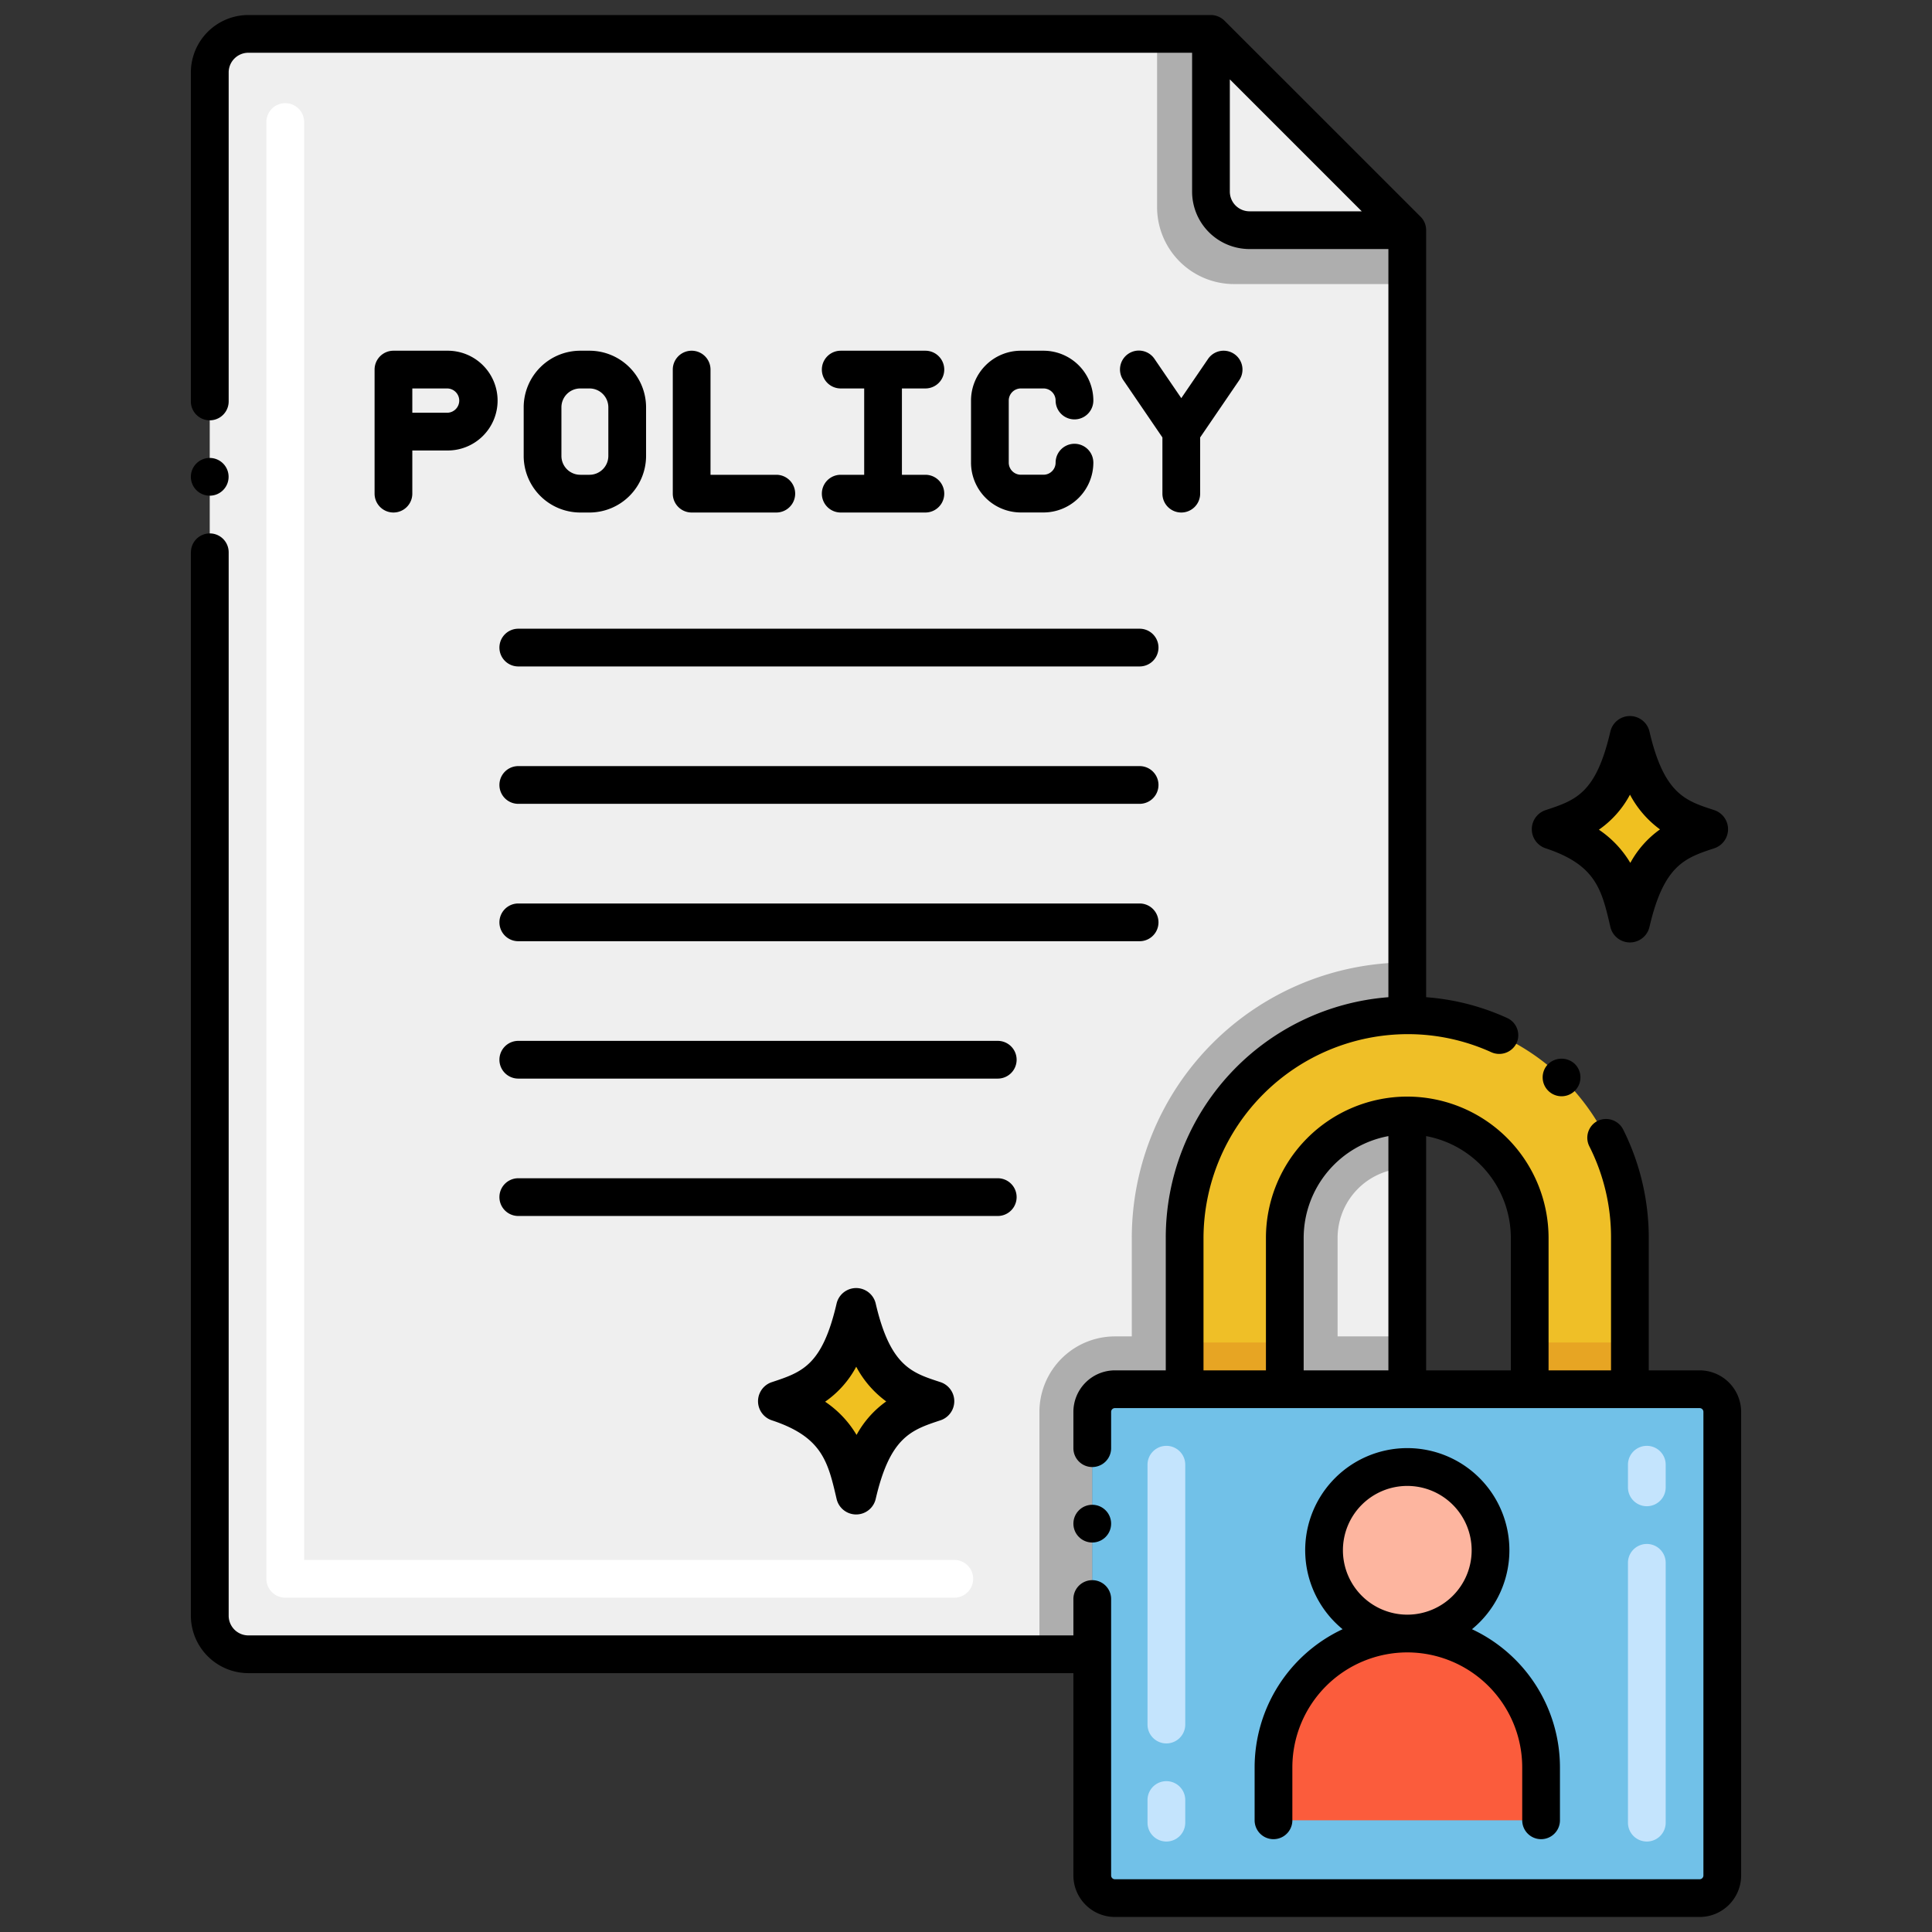 <svg xmlns="http://www.w3.org/2000/svg" height="512" viewBox="0 0 256 256" width="512"><rect x="0" y="0" width="256" height="256" fill="#333333" stroke="none"/><path d="m186.468 30.49v104.04h-.01a29.486 29.486 0 0 0 -29.49 29.49v20.06h-9.24a3 3 0 0 0 -3 3v32.12h-111.828a5.113 5.113 0 0 1 -5.11-5.11v-204.5a5.1 5.1 0 0 1 5.11-5.1h127.558z" fill="#efefef"></path><path d="m186.458 127.53a36.532 36.532 0 0 0 -36.49 36.49v13.06h-2.24a10.016 10.016 0 0 0 -10 10v32.12h7v-32.12a3 3 0 0 1 3-3h9.24v-20.06a29.486 29.486 0 0 1 29.49-29.49h.01v-7z" fill="#aeaeae"></path><g fill="#f0c020"><path d="m226.316 109.869c-3.961-1.309-8.051-2.453-10.348-12.346-2.115 9.112-5.5 10.745-10.347 12.346 7.9 2.61 9.092 6.933 10.347 12.345 2.165-9.33 5.746-10.825 10.348-12.345z"></path><path d="m226.316 109.869c-3.961-1.309-8.051-2.453-10.348-12.346-2.115 9.112-5.5 10.745-10.347 12.346 7.9 2.61 9.092 6.933 10.347 12.345 2.165-9.33 5.746-10.825 10.348-12.345z"></path><path d="m123.787 185.668c-3.961-1.309-8.051-2.453-10.348-12.346-2.115 9.112-5.5 10.745-10.347 12.346 7.9 2.61 9.092 6.933 10.347 12.345 2.161-9.33 5.746-10.825 10.348-12.345z"></path><path d="m123.787 185.668c-3.961-1.309-8.051-2.453-10.348-12.346-2.115 9.112-5.5 10.745-10.347 12.346 7.9 2.61 9.092 6.933 10.347 12.345 2.161-9.33 5.746-10.825 10.348-12.345z"></path></g><path d="m186.468 147.8v36.28h-16.23v-20.06a16.224 16.224 0 0 1 16.22-16.22z" fill="#efefef"></path><path d="m186.468 154.8v-7h-.01a16.224 16.224 0 0 0 -16.22 16.22v20.06h16.23v-7h-9.23v-13.06a9.238 9.238 0 0 1 9.23-9.22z" fill="#aeaeae"></path><path d="m186.466 30.5v7.14h-22.946a10.2 10.2 0 0 1 -10.2-10.2v-22.948h7.142v20.908a5.1 5.1 0 0 0 5.1 5.1z" fill="#aeaeae"></path><path d="m225.208 184.08h-77.48a3 3 0 0 0 -3 3v61.43a3 3 0 0 0 3 3h77.48a3 3 0 0 0 3-3v-61.43a3 3 0 0 0 -3-3z" fill="#71c1e8"></path><path d="m204.2 234.176v7.024h-35.46v-7.021a17.729 17.729 0 0 1 35.457 0z" fill="#fb5c3c"></path><circle cx="186.468" cy="205.422" fill="#fdb59f" r="11.029"></circle><path d="m215.968 164.02v20.06h-13.28v-20.06a16.218 16.218 0 0 0 -16.22-16.22h-.01a16.224 16.224 0 0 0 -16.22 16.22v20.06h-13.27v-20.06a29.486 29.486 0 0 1 29.49-29.49h.01a29.5 29.5 0 0 1 29.5 29.49z" fill="#efbf27"></path><path d="m156.968 177.885h13.274v6.194h-13.274z" fill="#e7a523"></path><path d="m202.69 177.885h13.274v6.194h-13.274z" fill="#e7a523"></path><path d="m218.213 244.012a2.5 2.5 0 0 1 -2.5-2.5v-34.43a2.5 2.5 0 0 1 5 0v34.43a2.5 2.5 0 0 1 -2.5 2.5zm0-44.43a2.5 2.5 0 0 1 -2.5-2.5v-3a2.5 2.5 0 0 1 5 0v3a2.5 2.5 0 0 1 -2.5 2.5z" fill="#c4e4fd"></path><path d="m154.552 244.012a2.5 2.5 0 0 1 -2.5-2.5v-3a2.5 2.5 0 0 1 5 0v3a2.5 2.5 0 0 1 -2.5 2.5zm0-13a2.5 2.5 0 0 1 -2.5-2.5v-34.43a2.5 2.5 0 0 1 5 0v34.43a2.5 2.5 0 0 1 -2.5 2.5z" fill="#c4e4fd"></path><path d="m126.446 211.7h-88.646a2.5 2.5 0 0 1 -2.5-2.5v-193.03a2.5 2.5 0 1 1 5 0v190.53h86.15a2.5 2.5 0 1 1 0 5z" fill="#fff"></path><path d="m204.791 112.4c6.686 2.209 7.444 5.476 8.591 10.421a2.66 2.66 0 0 0 5.182 0c1.905-8.212 4.709-9.139 8.591-10.421a2.662 2.662 0 0 0 0-5.051c-3.729-1.228-6.642-2.022-8.592-10.421a2.662 2.662 0 0 0 -5.181 0c-1.907 8.212-4.566 9.091-8.591 10.422a2.662 2.662 0 0 0 0 5.05zm11.192-7.1a13.577 13.577 0 0 0 3.977 4.6 13.168 13.168 0 0 0 -3.934 4.439 13.806 13.806 0 0 0 -4.164-4.4 13.2 13.2 0 0 0 4.121-4.645z"></path><path d="m116.035 172.723a2.662 2.662 0 0 0 -5.181 0c-1.907 8.213-4.567 9.091-8.592 10.422a2.662 2.662 0 0 0 0 5.05c6.686 2.209 7.444 5.476 8.591 10.421a2.66 2.66 0 0 0 5.182 0c1.905-8.212 4.709-9.138 8.591-10.421a2.662 2.662 0 0 0 0-5.051c-3.726-1.228-6.642-2.022-8.591-10.421zm-2.538 17.41a13.819 13.819 0 0 0 -4.164-4.4 13.18 13.18 0 0 0 4.121-4.637 13.567 13.567 0 0 0 3.977 4.6 13.168 13.168 0 0 0 -3.931 4.437z"></path><path d="m27.8 65.681a2.5 2.5 0 1 0 -2.51-2.491 2.505 2.505 0 0 0 2.51 2.491z"></path><path d="m225.21 181.58h-6.74v-17.559a32.122 32.122 0 0 0 -3.409-14.391 2.557 2.557 0 0 0 -3.361-1.109 2.509 2.509 0 0 0 -1.11 3.359 26.721 26.721 0 0 1 2.88 12.141v17.559h-8.277v-17.558a18.742 18.742 0 0 0 -18.678-18.717c-.015 0-.03 0-.045 0s-.021 0-.032 0a18.741 18.741 0 0 0 -18.695 18.719v17.556h-8.273v-17.559a27.1 27.1 0 0 1 27-26.991 26.755 26.755 0 0 1 11.171 2.41 2.557 2.557 0 0 0 3.319-1.24 2.51 2.51 0 0 0 -1.25-3.309 31.462 31.462 0 0 0 -10.74-2.756v-101.645a2.5 2.5 0 0 0 -.73-1.769l-26.01-26a2.6 2.6 0 0 0 -1.77-.731h-127.55a7.627 7.627 0 0 0 -7.62 7.6v43.6a2.505 2.505 0 0 0 5.01 0v-43.6a2.61 2.61 0 0 1 2.61-2.6h125.05v18.41a7.612 7.612 0 0 0 7.61 7.6h18.4v99.135a31.96 31.96 0 0 0 -29.5 31.886v17.559h-6.74a5.51 5.51 0 0 0 -5.5 5.5v4.811a2.5 2.5 0 0 0 5 0v-4.811a.5.5 0 0 1 .5-.5h77.48a.5.5 0 0 1 .5.5v61.43a.5.5 0 0 1 -.5.5h-77.48a.5.5 0 0 1 -.5-.5v-36.619a2.5 2.5 0 0 0 -5-.021v4.83h-109.32a2.612 2.612 0 0 1 -2.61-2.61v-140.9a2.5 2.5 0 0 0 -5-.02.039.039 0 0 0 -.01.02v140.9a7.635 7.635 0 0 0 7.62 7.61h109.32v26.81a5.51 5.51 0 0 0 5.5 5.5h77.48a5.51 5.51 0 0 0 5.5-5.5v-61.43a5.51 5.51 0 0 0 -5.5-5.5zm-62.25-156.18v-14.88l17.48 17.48h-14.87a2.61 2.61 0 0 1 -2.61-2.6zm37.233 138.622v17.558h-11.223v-31.039a13.735 13.735 0 0 1 11.223 13.481zm-27.45 0a13.735 13.735 0 0 1 11.227-13.481v31.039h-11.227z"></path><circle cx="144.73" cy="201.891" r="2.5"></circle><path d="m66.176 85.808a2.5 2.5 0 0 0 2.5 2.5h82.329a2.5 2.5 0 0 0 0-5h-82.329a2.5 2.5 0 0 0 -2.5 2.5z"></path><path d="m68.676 106.512h82.329a2.5 2.5 0 0 0 0-5h-82.329a2.5 2.5 0 1 0 0 5z"></path><path d="m68.676 124.716h82.329a2.5 2.5 0 0 0 0-5h-82.329a2.5 2.5 0 0 0 0 5z"></path><path d="m68.676 142.92h63.532a2.5 2.5 0 0 0 0-5h-63.532a2.5 2.5 0 0 0 0 5z"></path><path d="m68.676 161.124h63.532a2.5 2.5 0 0 0 0-5h-63.532a2.5 2.5 0 0 0 0 5z"></path><path d="m205.11 141.021a2.5 2.5 0 0 0 .071 3.54l.009.009a2.5 2.5 0 0 0 3.451-3.62 2.564 2.564 0 0 0 -3.531.071z"></path><path d="m166.244 234.178v7.022a2.5 2.5 0 0 0 5 0v-7.021a15.245 15.245 0 0 1 15.2-15.227h.058a15.244 15.244 0 0 1 15.2 15.227v7.021a2.5 2.5 0 0 0 5 0v-7.021a20.237 20.237 0 0 0 -11.657-18.3 13.529 13.529 0 1 0 -17.142 0 20.237 20.237 0 0 0 -11.659 18.299zm11.7-28.754a8.529 8.529 0 1 1 8.558 8.527h-.029-.029a8.538 8.538 0 0 1 -8.5-8.527z"></path><path d="m111.4 62.911a2.5 2.5 0 0 0 0 5h11.218a2.5 2.5 0 1 0 0-5h-3.109v-11.439h3.109a2.5 2.5 0 0 0 0-5h-11.218a2.5 2.5 0 0 0 0 5h3.109v11.439z"></path><path d="m78.108 67.911a7.508 7.508 0 0 0 7.5-7.5v-6.439a7.508 7.508 0 0 0 -7.5-7.5h-1.217a7.508 7.508 0 0 0 -7.5 7.5v6.439a7.508 7.508 0 0 0 7.5 7.5zm-3.717-7.5v-6.439a2.5 2.5 0 0 1 2.5-2.5h1.217a2.5 2.5 0 0 1 2.5 2.5v6.439a2.5 2.5 0 0 1 -2.5 2.5h-1.217a2.5 2.5 0 0 1 -2.5-2.5z"></path><path d="m91.647 46.472a2.5 2.5 0 0 0 -2.5 2.5v16.439a2.5 2.5 0 0 0 2.5 2.5h11.218a2.5 2.5 0 1 0 0-5h-8.718v-13.939a2.5 2.5 0 0 0 -2.5-2.5z"></path><path d="m135.265 51.472h3.009a1.606 1.606 0 0 1 1.6 1.6 2.5 2.5 0 0 0 5 0 6.612 6.612 0 0 0 -6.6-6.6h-3.009a6.612 6.612 0 0 0 -6.6 6.6v8.232a6.611 6.611 0 0 0 6.6 6.6h3.009a6.611 6.611 0 0 0 6.6-6.6 2.5 2.5 0 1 0 -5 0 1.606 1.606 0 0 1 -1.6 1.6h-3.009a1.606 1.606 0 0 1 -1.6-1.6v-8.228a1.606 1.606 0 0 1 1.6-1.604z"></path><path d="m54.634 65.411v-5.72h4.608a6.61 6.61 0 1 0 0-13.219h-7.108a2.5 2.5 0 0 0 -2.5 2.5v16.439a2.5 2.5 0 0 0 5 0zm6.218-12.329a1.611 1.611 0 0 1 -1.61 1.609h-4.608v-3.219h4.608a1.612 1.612 0 0 1 1.61 1.61z"></path><path d="m156.526 67.911a2.5 2.5 0 0 0 2.5-2.5v-7.447l5.175-7.583a2.5 2.5 0 1 0 -4.131-2.818l-3.544 5.193-3.544-5.193a2.5 2.5 0 1 0 -4.13 2.818l5.174 7.583v7.447a2.5 2.5 0 0 0 2.5 2.5z"></path></svg>